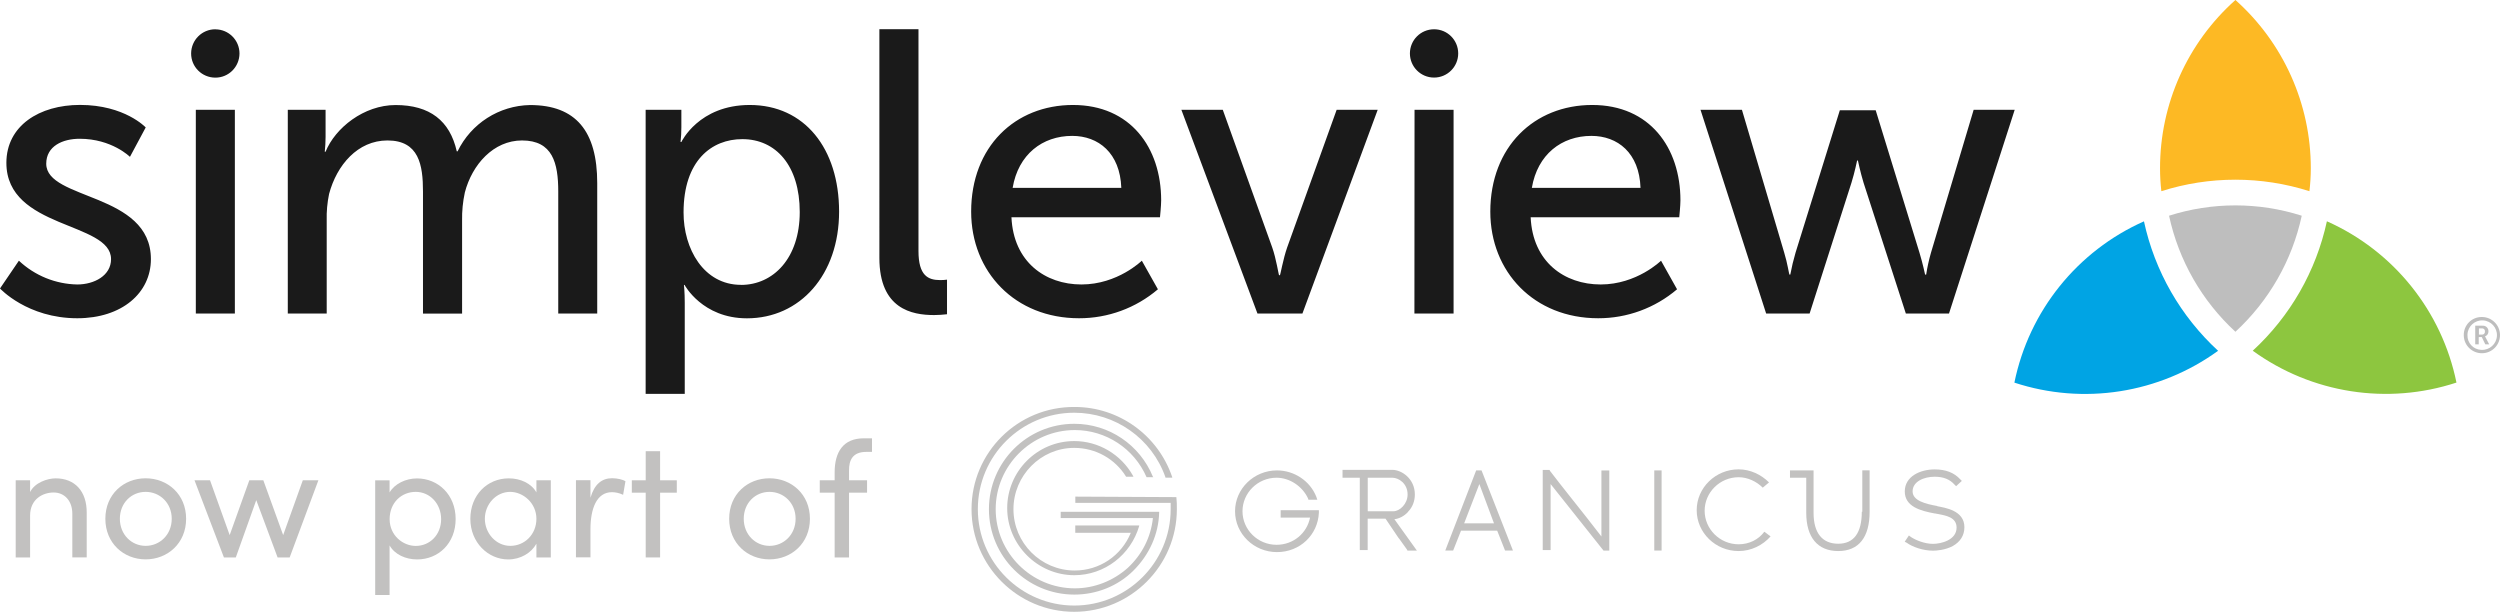 <?xml version="1.0" encoding="UTF-8"?><svg id="Layer_2" xmlns="http://www.w3.org/2000/svg" viewBox="0 0 399.6 97.8"><defs><style>.cls-1{isolation:isolate;}.cls-2{fill:#1a1a1a;}.cls-2,.cls-3,.cls-4,.cls-5,.cls-6,.cls-7{stroke-width:0px;}.cls-3{fill:#bebebe;}.cls-4{fill:#c2c1c0;}.cls-5{fill:#8dc63f;}.cls-6{fill:#00a4e4;}.cls-7{fill:#fdb924;}</style></defs><g id="Layer_1-2"><g class="cls-1"><g class="cls-1"><path class="cls-4" d="M13.86,81.97v7.13h-2.3v-7c0-2.06-1.27-3.38-2.98-3.38s-3.77,1.03-3.77,3.7v6.68h-2.3v-12.33h2.3v1.88c.74-1.5,2.75-2.19,4.09-2.19,3.06,0,4.99,2.06,4.96,5.52Z"/><path class="cls-4" d="M16.84,82.92c0-3.91,2.93-6.47,6.44-6.47s6.47,2.56,6.47,6.47-2.96,6.49-6.47,6.49-6.44-2.59-6.44-6.49ZM27.45,82.92c0-2.53-1.9-4.3-4.17-4.3s-4.12,1.77-4.12,4.3,1.87,4.33,4.12,4.33,4.17-1.77,4.17-4.33Z"/><path class="cls-4" d="M48.41,76.77h2.48l-4.59,12.33h-1.93l-3.41-9.16-3.27,9.16h-1.9l-4.7-12.33h2.48l3.14,8.76,3.14-8.76h2.24l3.17,8.76,3.14-8.76Z"/><path class="cls-4" d="M72.83,82.95c0,3.91-2.77,6.47-6.15,6.47-1.85,0-3.59-.79-4.41-2.24v7.92h-2.3v-18.32h2.3v1.93c.82-1.4,2.61-2.24,4.38-2.24,3.38,0,6.18,2.61,6.18,6.49ZM70.51,82.98c0-2.46-1.79-4.36-4.06-4.36s-4.17,1.72-4.17,4.36,2.16,4.28,4.17,4.28c2.27,0,4.06-1.79,4.06-4.28Z"/><path class="cls-4" d="M85.74,76.77h2.3v12.33h-2.3v-2.19c-.82,1.48-2.53,2.51-4.51,2.51-3.22,0-6.05-2.72-6.05-6.49s2.67-6.47,6.15-6.47c1.85,0,3.59.79,4.41,2.24v-1.93ZM85.74,82.92c0-2.53-2.14-4.3-4.2-4.3-2.24,0-4.04,1.98-4.04,4.3s1.79,4.33,4.07,4.33,4.17-1.82,4.17-4.33Z"/><path class="cls-4" d="M99.97,76.93l-.37,2.16c-.66-.32-1.32-.42-1.79-.42-2.46,0-3.43,2.67-3.43,5.91v4.51h-2.32v-12.33h2.32v2.8c.63-2.17,1.82-3.12,3.46-3.12.87,0,1.77.24,2.14.48Z"/><path class="cls-4" d="M108.18,76.77v1.98h-2.67v10.35h-2.3v-10.35h-2.22v-1.98h2.22v-4.65h2.3v4.65h2.67Z"/><path class="cls-4" d="M116.55,82.92c0-3.91,2.93-6.47,6.44-6.47s6.47,2.56,6.47,6.47-2.96,6.49-6.47,6.49-6.44-2.59-6.44-6.49ZM127.17,82.92c0-2.53-1.9-4.3-4.17-4.3s-4.12,1.77-4.12,4.3,1.87,4.33,4.12,4.33,4.17-1.77,4.17-4.33Z"/><path class="cls-4" d="M138.46,72.23c-2.19,0-2.77,1.35-2.75,2.96v1.58h2.88v1.98h-2.88v10.35h-2.3v-10.35h-2.38v-1.98h2.38v-1.27c0-3.22,1.35-5.44,4.65-5.44h1.32v2.17h-.92Z"/></g></g><path class="cls-3" d="M396.63,50.67c1.6-.04,2.93,1.22,2.97,2.82.04,1.6-1.22,2.93-2.82,2.97s-2.93-1.22-2.97-2.82c0-.03,0-.05,0-.08-.02-1.58,1.24-2.87,2.82-2.89,0,0,0,0,0,0ZM396.63,55.92c1.3.07,2.41-.93,2.48-2.23.07-1.3-.93-2.41-2.23-2.48-1.3-.07-2.41.93-2.48,2.23,0,.04,0,.08,0,.12-.05,1.26.94,2.31,2.19,2.36.01,0,.03,0,.04,0h0ZM395.66,52.06h1.15c.48-.04.9.32.94.8,0,.04,0,.07,0,.11.02.36-.21.68-.55.8h0c.04.05.07.11.1.17l.57,1.1h-.62l-.56-1.16h-.49v1.16h-.56v-2.98ZM396.7,53.48c.24.03.46-.14.49-.38,0-.04,0-.09,0-.13.03-.24-.15-.46-.39-.48-.03,0-.06,0-.1,0h-.47v.99h.47Z"/><path class="cls-5" d="M371.93,35.37c-1.72,7.95-5.86,15.18-11.85,20.69,9.41,6.82,21.52,8.72,32.56,5.09-2.33-11.43-10.05-21.04-20.71-25.78Z"/><path class="cls-6" d="M321.98,61.16c11.04,3.63,23.15,1.73,32.56-5.09-5.99-5.51-10.13-12.73-11.85-20.69-10.67,4.74-18.38,14.35-20.71,25.78Z"/><path class="cls-3" d="M346.7,34.48c1.54,7.13,5.24,13.61,10.61,18.55,5.36-4.94,9.07-11.42,10.6-18.55-6.9-2.2-14.31-2.2-21.21,0Z"/><path class="cls-7" d="M357.31,0c-7.68,6.84-12.06,16.63-12.05,26.91,0,1.22.07,2.44.21,3.65,7.7-2.45,15.97-2.45,23.67,0,.14-1.21.22-2.43.22-3.65.01-10.28-4.38-20.07-12.05-26.91Z"/><path class="cls-2" d="M271.8,17.55h6.63l6.76,22.84c.52,1.67.77,3.5.84,3.5h.13c.22-1.18.5-2.35.84-3.5l7.08-22.77h5.73l7,22.77c.51,1.67.9,3.5.9,3.5h.17c.18-1.18.44-2.35.77-3.5l6.82-22.84h6.56l-10.5,32.56h-6.9l-6.76-20.91c-.51-1.67-.9-3.54-.9-3.54h-.13s-.38,1.87-.9,3.54l-6.69,20.91h-6.95l-10.49-32.56ZM171.51,16.78c9.18,0,14.09,6.82,14.09,15.25,0,.84-.19,2.7-.19,2.7h-23.74c.32,7.14,5.4,10.74,11.19,10.74s9.65-3.8,9.65-3.8l2.57,4.57c-3.52,3-7.99,4.64-12.61,4.63-10.23,0-17.24-7.4-17.24-17.05,0-10.35,7-17.04,16.28-17.04ZM179.23,30.03c-.2-5.6-3.67-8.31-7.85-8.31-4.76,0-8.62,2.96-9.52,8.31h17.37ZM140.57,4.67h6.24v35.46c0,3.94,1.54,4.64,3.47,4.64.37,0,.73-.02,1.09-.07v5.53c-.68.08-1.37.12-2.06.13-3.54,0-8.75-.96-8.75-9.13V4.67ZM3.02,41.67c2.53,2.38,5.86,3.74,9.33,3.8,2.7,0,5.4-1.41,5.4-4.05,0-6.01-16.73-4.77-16.73-15.39,0-5.93,5.27-9.26,11.77-9.26,7.14,0,10.5,3.6,10.5,3.6l-2.52,4.7s-2.89-2.89-8.04-2.89c-2.7,0-5.34,1.16-5.34,3.99,0,5.86,16.73,4.57,16.73,15.25,0,5.4-4.63,9.45-11.77,9.45-7.98,0-12.35-4.76-12.35-4.76l3.02-4.44ZM46,17.55h6.04v4.32c0,.8-.05,1.59-.13,2.38h.13c1.54-3.8,6.12-7.46,11.19-7.46,5.47,0,8.68,2.51,9.78,7.4h.13c2.16-4.45,6.63-7.31,11.58-7.4,7.33,0,10.74,4.18,10.74,12.48v20.85h-6.23v-19.5c0-4.57-.9-8.17-5.79-8.17-4.57,0-7.98,3.86-9.14,8.31-.32,1.48-.47,2.99-.44,4.5v14.87h-6.25v-19.51c0-4.25-.64-8.17-5.68-8.17-4.76,0-8.1,3.94-9.33,8.55-.29,1.4-.42,2.82-.38,4.25v14.87h-6.22V17.55ZM103.19,17.55h5.72v2.77c0,.79-.04,1.59-.13,2.38h.13s2.77-5.92,10.93-5.92c8.75,0,14.28,6.95,14.28,17.05s-6.24,17.05-14.73,17.05c-7.14,0-9.97-5.34-9.97-5.34h-.1s.13,1.16.13,2.83v14.59h-6.25V17.55ZM118.44,45.54c5.15,0,9.39-4.25,9.39-11.65s-3.8-11.65-9.18-11.65c-4.89,0-9.39,3.41-9.39,11.71-.02,5.79,3.2,11.58,9.18,11.58ZM31.3,17.55h6.24v32.56h-6.24V17.55ZM34.42,4.68c-2.13,0-3.86,1.72-3.87,3.86s1.72,3.86,3.86,3.87,3.86-1.72,3.87-3.86c0,0,0,0,0,0,0-2.13-1.73-3.86-3.86-3.86ZM254.51,16.78c9.18,0,14.09,6.82,14.09,15.25,0,.84-.19,2.7-.19,2.7h-23.75c.32,7.14,5.4,10.74,11.19,10.74s9.65-3.8,9.65-3.8l2.56,4.57c-3.52,3-7.99,4.64-12.61,4.63-10.23,0-17.24-7.4-17.24-17.05.01-10.35,7.02-17.04,16.29-17.04ZM262.22,30.03c-.19-5.6-3.66-8.31-7.85-8.31-4.76,0-8.62,2.96-9.52,8.31h17.37ZM188.82,17.55h6.63l7.9,22c.64,1.8,1.03,4.44,1.1,4.44h.13c.07,0,.52-2.62,1.16-4.44l7.91-22h6.56l-12.03,32.56h-7.19l-12.16-32.56ZM226.1,17.55h6.24v32.56h-6.26l.02-32.56ZM229.22,4.68c-2.13,0-3.86,1.73-3.86,3.86,0,2.13,1.73,3.86,3.86,3.86,2.13,0,3.86-1.73,3.86-3.86h0c0-2.13-1.72-3.86-3.85-3.86,0,0,0,0,0,0h0Z"/><path class="cls-4" d="M183.27,76.28h1.09l-.08-.08c-2.09-5.11-7.03-8.46-12.56-8.46-7.54,0-13.65,6.11-13.65,13.65s6.11,13.65,13.65,13.65c3.52,0,6.95-1.34,9.46-3.85,2.51-2.51,4.02-5.78,4.1-9.3v-.08h-15.74v1h14.74c-.33,3.1-1.76,5.86-4.02,7.96-2.34,2.09-5.36,3.27-8.46,3.27-6.95,0-12.65-5.69-12.65-12.65s5.69-12.65,12.65-12.65c4.94,0,9.46,2.93,11.47,7.54h0Z"/><path class="cls-4" d="M188.04,79.46h0l-16.16-.08v1h15.24v1c0,8.54-6.95,15.41-15.41,15.41s-15.41-6.87-15.41-15.41,6.95-15.41,15.41-15.41c6.53,0,12.39,4.1,14.57,10.3v.08h1.09v-.08c-2.26-6.7-8.54-11.22-15.58-11.22-9.13-.08-16.5,7.29-16.5,16.33s7.37,16.41,16.41,16.41,16.41-7.37,16.41-16.41c0-.67,0-1.26-.08-1.93Z"/><path class="cls-4" d="M171.71,71.59c3.43,0,6.53,1.76,8.29,4.61h1.17l-.08-.17c-1.93-3.43-5.53-5.53-9.38-5.53-5.95,0-10.72,4.86-10.72,10.72s4.86,10.72,10.72,10.72c4.86,0,9.04-3.27,10.38-7.87v-.08h-10.22v1.17h8.88c-1.51,3.68-5.02,6.03-8.96,6.03-5.44,0-9.8-4.44-9.8-9.8s4.35-9.8,9.71-9.8Z"/><path class="cls-4" d="M225.06,81.8c.75-.75,1.09-1.76,1.09-2.76,0-2.51-2.09-3.94-3.6-3.94h-7.96v1.26h2.76v11.56h1.26v-5.02h2.85c.67,1,1.42,2.09,2.09,3.1l.08.08c.42.59.84,1.17,1.26,1.76l.08.17h1.51l-3.6-5.02c.75-.08,1.59-.5,2.18-1.17ZM222.72,81.72h-4.1v-5.36h3.94c1,0,2.43.92,2.43,2.68,0,1.51-1.26,2.68-2.26,2.68Z"/><path class="cls-4" d="M236.79,75.19h-.84l-4.94,12.81h1.26l1.26-3.18h5.78l1.26,3.18h1.26l-5.02-12.81h0ZM238.8,83.65h-4.77l2.43-6.28,2.34,6.28Z"/><path class="cls-4" d="M255.96,85.74l-2.34-3.01c-1.84-2.34-3.94-4.94-5.86-7.45l-.08-.17h-1.09v12.81h1.26v-10.55l8.46,10.64h.92v-12.81h-1.26v10.55Z"/><rect class="cls-4" x="264.42" y="75.19" width="1.17" height="12.81"/><path class="cls-4" d="M297.59,81.8c0,3.35-1.26,5.11-3.77,5.11s-3.94-1.67-3.94-4.94v-6.78h-3.77v1.17h2.6v5.61c0,3.94,1.84,6.11,5.11,6.11s5.02-2.18,5.02-6.28v-6.62h-1.17v6.62h-.08Z"/><path class="cls-4" d="M309.65,80.88c-1.84-.33-3.94-.84-3.94-2.34,0-1.59,1.84-2.34,3.52-2.34,1.42,0,2.43.42,3.18,1.26l.25.25.92-.84-.25-.25c-1-1.09-2.34-1.59-4.1-1.59-2.26,0-4.77,1.09-4.77,3.52s2.51,3.1,4.77,3.52h.08c.08,0,.25.08.42.08,1.26.25,3.01.5,3.01,2.18,0,2.01-2.51,2.6-3.77,2.6-1.34,0-2.76-.59-3.52-1.09l-.33-.25-.67,1,.33.17c.92.67,2.6,1.26,4.19,1.26.5,0,1.93-.08,3.18-.75,1.17-.67,1.84-1.67,1.84-3.01,0-2.68-3.1-3.1-4.35-3.35Z"/><path class="cls-4" d="M204.71,82.73h4.69c-.5,2.51-2.68,4.35-5.36,4.35-3.01,0-5.44-2.43-5.44-5.36s2.43-5.36,5.44-5.36c2.09,0,4.1,1.34,5.02,3.27l.08.25h1.42l-.17-.5c-1-2.51-3.52-4.19-6.28-4.19-3.68,0-6.7,2.93-6.7,6.53s3.01,6.53,6.7,6.53,6.53-2.76,6.7-6.28v-.42h-6.11v1.17Z"/><path class="cls-4" d="M277.91,87c-3.01,0-5.44-2.43-5.44-5.36s2.43-5.36,5.44-5.36c1.42,0,2.85.67,3.85,1.67.33-.25.67-.59,1-.84-1.26-1.26-3.01-2.09-4.86-2.09-3.68,0-6.7,2.93-6.7,6.53s3.01,6.53,6.7,6.53c2.01,0,3.85-.92,5.11-2.34l-1-.75c-.92,1.26-2.43,2.01-4.1,2.01Z"/></g></svg>
